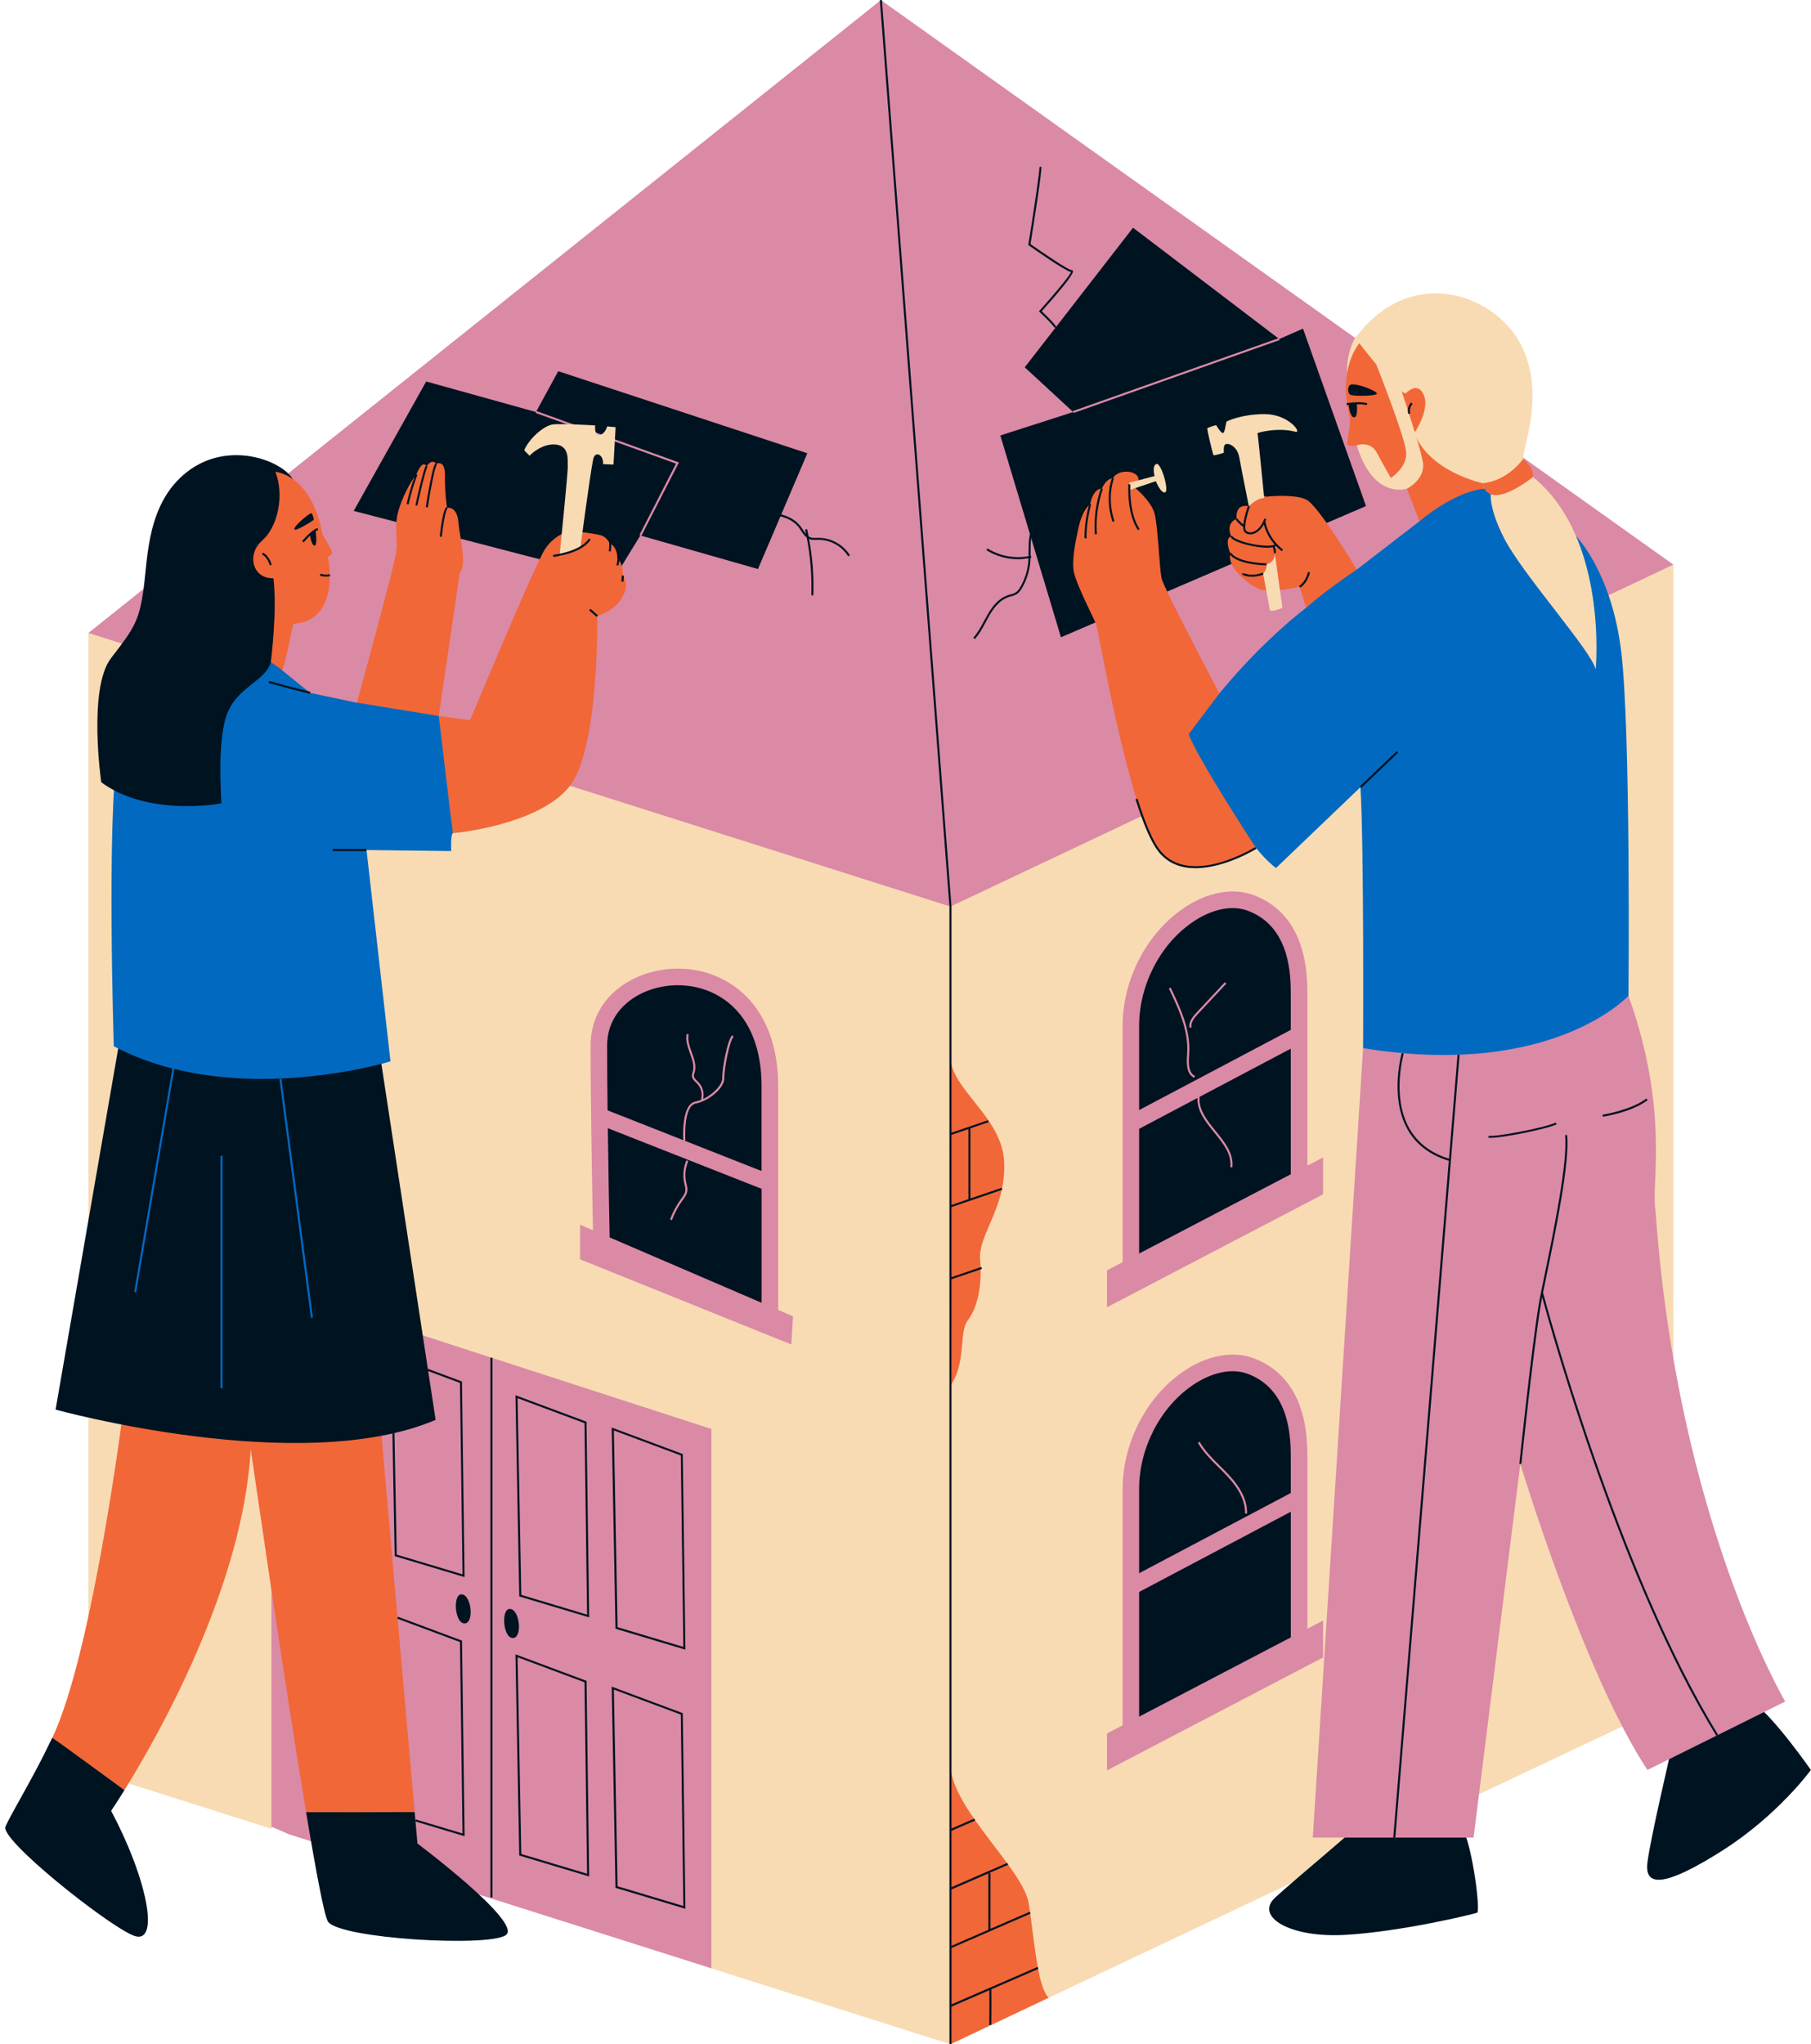 <?xml version="1.0" encoding="UTF-8"?><svg xmlns="http://www.w3.org/2000/svg" xmlns:xlink="http://www.w3.org/1999/xlink" height="500.5" preserveAspectRatio="xMidYMid meet" version="1.0" viewBox="-1.3 0.0 443.5 500.5" width="443.5" zoomAndPan="magnify"><g id="change1_1"><path d="M408.49,138.24v278.55l-152.94,72.33l-12.04-1.86l-12.04,13.25l-60.68-19.25l-72.43-55.79l-33.33,22.24 l-44.67-14.17V154.97l209.52-4.12L408.49,138.24z" fill="#F8DBB3"/></g><g id="change2_1"><path d="M355.89,445.75c3.22,3.88,5.45,22.2,4.55,22.55c-0.9,0.35-18.3,4.59-32.12,5.42 c-13.82,0.83-22.41-4.49-17.33-9.14c5.07-4.65,19.31-16.38,19.74-17.25C330.74,447.33,352.68,441.87,355.89,445.75z M408.12,427.57 c-0.28,1.59-5.22,22.35-5.98,28.46c-0.77,6.1,4.37,5.9,18.18-2.83c13.81-8.73,21.85-19.85,21.85-19.85s-8.69-12.51-13.97-16.43 C422.92,413,408.12,427.57,408.12,427.57z" fill="#001321"/></g><g id="change3_1"><path d="M65.17,314.94l107.74,34.92v132.06L69.4,449.08l-4.23-1.85V314.94z M408.49,138.24L214.42,0.02L20.35,154.97 l211.11,66.99L408.49,138.24z M332.51,256.64l-12.32,193.27h39.38l11.45-91.49c0,0,15.43,51.13,31.12,74.93l33.75-16.75 c0,0-26.53-44.69-31.78-120.45c-1.14-6.07,3.55-24.04-6.61-52.33C387.34,215.52,332.51,256.64,332.51,256.64z" fill="#DA8AA5"/></g><g id="change4_1"><path d="M11.51,425.45c10.15-21.27,17.82-83.49,17.82-83.49l61.53-4.85l9.39,106.55c-6.08,6.3-16.29,6.3-26.59,0.03 c-5.71-34.23-13.56-88.93-13.56-88.93c-1.83,33.62-22.75,70.36-30.93,83.54C18.37,439.78,15.34,428.18,11.51,425.45z" fill="#F16738"/></g><g id="change2_2"><path d="M317.69,247.05c0.22,18,0,44.37,0,44.37l-41.55,20.33c0,0-1.71-57.63,0.89-68.94 c2.6-11.3,11.94-24.51,23.37-22.24C311.83,222.86,317.47,229.05,317.69,247.05z M307.59,335.37c-11.68-7.63-26.46,7.44-31,19.76 s-1,69.73-1,69.73l41.25-19.46l-0.27-36.59C316.57,368.81,319.27,343,307.59,335.37z M170.78,240.25 c-12.22-5.44-21.58,2.53-24.98,12.94c-3.4,10.41-0.85,52.72-0.85,52.72l42.07,18.06c0,0,0-37.61,0-54.8 C187.03,251.98,183,245.69,170.78,240.25z M317.79,80.46l-5.81,2.55l-35.81-27.26l-26.52,34.18l11.87,10.95l-17.85,5.74l14.85,49.41 l74.7-32.13L317.79,80.46z M129.96,100.88l-26.89-7.48l-17.75,31.69l63.72,16.57l6.47-10.56l28.81,8.22l12.09-28.34l-61.01-20.1 L129.96,100.88z M28.19,253.58l-15.88,91.54c0,0,60.03,16.59,93.07,2.52l-14.33-94.05H28.19z" fill="#001321"/></g><g id="change5_1"><path d="M106.14,175.3l8.35,12.91c0,0-4.31,15.36-4.89,15.76s-0.41,4.4-0.41,4.4l-20.73-0.25l5.87,51.74 c0,0-26.9,8.29-52.93,1.86l-9.35,54.7l-0.49-0.08l9.35-54.71l0.3,0.05c-4.98-1.24-9.92-3.02-14.64-5.51c0,0-1.78-55.5,0.96-71.75 c2.74-16.25,35.34-27.4,35.34-27.4s4.6,3.1,4.91,7.09l6.84,5.52l11.46,2.42c0,0,11.61-6.81,15.53-3.11 C105.53,172.62,106.14,175.3,106.14,175.3z M395.71,159.4c-2.39-19.47-11.04-28.11-11.04-28.11s-14.27-17.35-22.5-18.1 c-8.23-0.75-15.84,14.42-15.84,14.42l-15.36,11.84l-6.28-0.72l-6.11,10.06c0,0-10.37,7.71-21.26,20.98 c-11.87-5.5-13.1,16.01-7.52,29.88c5.58,13.87,13.71,4.4,16.47,7.92c2.57,3.27,4.91,4.96,4.91,4.96l20.68-19.8 c0.89,14.13,0.65,63.89,0.65,63.89c46.38,7.56,64.99-12.83,64.99-12.83S398.1,178.88,395.71,159.4z M52.7,339.91h0.5v-56.93h-0.5 V339.91z M67.12,264.2l7.72,58.46l0.5-0.07l-7.72-58.46L67.12,264.2z" fill="#0269C0"/></g><g id="change3_2"><path d="M189.27,265.88c0-19.84-12.34-28.73-24.57-28.73c-10.36,0-21.37,6.61-21.37,18.87 c0,14.07,0.41,36.29,0.58,45.19l-3.16-1.36v8.48l51.74,20.85l0.42-6.9l-3.64-1.57V265.88z M185.21,318.97l-37.21-16 c-0.09-4.42-0.3-15.41-0.45-26.75l37.66,14.84V318.97z M185.21,286.71l-18.91-7.45l0.25-0.02c-0.01-0.08-0.56-8.48,2.54-9.06 c3.36-0.63,7.09-3.95,7-6.23c-0.08-2.13,1.29-9.27,2.26-10.11l-0.33-0.38c-1.19,1.03-2.52,8.33-2.44,10.51 c0.06,1.5-2.08,3.89-4.68,5.09c0.32-1.45-0.11-3.03-1.14-4.1c-0.1-0.1-0.2-0.2-0.31-0.3c-0.43-0.42-0.84-0.81-0.83-1.3 c0-0.18,0.06-0.37,0.13-0.57l0.06-0.18c0.5-1.66-0.11-3.33-0.69-4.95c-0.53-1.46-1.07-2.96-0.77-4.41l-0.49-0.1 c-0.33,1.59,0.24,3.16,0.79,4.68c0.58,1.61,1.13,3.13,0.68,4.64l-0.05,0.17c-0.07,0.23-0.15,0.46-0.15,0.72 c0,0.71,0.52,1.21,0.99,1.66c0.1,0.1,0.2,0.19,0.29,0.29c0.98,1.02,1.36,2.56,0.96,3.92l0.1,0.03c-0.49,0.19-0.98,0.35-1.48,0.44 c-3.37,0.63-3.02,8.43-2.96,9.46l-18.54-7.31c-0.07-5.65-0.11-11.18-0.11-15.82c0-9.62,8.92-14.81,17.31-14.81 c5.38,0,10.33,2.02,13.94,5.67c4.3,4.35,6.57,10.92,6.57,19V286.71z M318.87,285.38v-41.73c0-4.81,0.01-19.45-13.01-24.44 c-5.2-1.99-11.57-0.81-17.46,3.25c-8.98,6.18-14.78,17.45-14.78,28.72v57.85l-3.83,2v9.04l52.92-27.65v-9.04L318.87,285.38z M314.81,287.5l-37.15,19.41v-30.53l14.3-7.56c-0.16,3.2,2,5.88,4.1,8.46c2.22,2.73,4.31,5.31,3.93,8.46l0.5,0.06 c0.4-3.36-1.86-6.14-4.04-8.83c-2.09-2.58-4.26-5.25-3.98-8.36l-0.09-0.01l22.42-11.85V287.5z M314.81,252.15l-37.15,19.64v-20.6 c0-9.97,5.11-19.93,13.02-25.37c4.78-3.29,9.77-4.31,13.71-2.8c10.41,3.98,10.41,16.09,10.41,20.65V252.15z M318.87,357.04 c0-4.81,0.01-19.45-13.01-24.44c-5.2-1.99-11.57-0.81-17.46,3.25c-8.98,6.18-14.78,17.45-14.78,28.72v57.85l-3.83,2v9.04 l52.92-27.65v-9.04l-3.83,2V357.04z M314.81,400.89l-37.15,19.41v-30.53l37.15-19.64V400.89z M314.81,365.54l-37.15,19.64v-20.6 c0-9.97,5.11-19.93,13.02-25.37c4.78-3.29,9.77-4.31,13.71-2.8c10.41,3.98,10.41,16.09,10.41,20.65V365.54z M312.06,83.25 l-50.46,17.87l-0.17-0.47l50.46-17.87L312.06,83.25z M164.25,113.51l-34.37-12.4l0.17-0.47l34.91,12.59l-9.21,17.98l-0.45-0.23 L164.25,113.51z M163.25,298.75l-0.47-0.17c0.63-1.72,1.49-3.34,2.56-4.82l0.15-0.2c0.49-0.68,1.01-1.37,1.06-2.16 c0.03-0.44-0.08-0.87-0.19-1.34c-0.03-0.12-0.06-0.24-0.09-0.36c-0.42-1.87-0.23-3.86,0.53-5.62l0.46,0.2 c-0.72,1.66-0.9,3.54-0.5,5.31c0.03,0.12,0.06,0.23,0.08,0.35c0.12,0.48,0.24,0.98,0.2,1.49c-0.07,0.93-0.62,1.69-1.16,2.42 l-0.14,0.2C164.7,295.49,163.86,297.07,163.25,298.75z M291.35,263.43l-0.21,0.45c-2.03-0.96-1.86-3.68-1.72-5.86l0.01-0.21 c0.35-5.64-2.22-11.04-4.49-15.79l0.45-0.21c2.29,4.81,4.9,10.26,4.54,16.04l-0.01,0.21C289.79,260.08,289.63,262.61,291.35,263.43z M298.65,240.49l0.37,0.34l-6.95,7.43c-0.96,1.02-1.81,2.13-1.59,3.29l-0.49,0.09c-0.26-1.38,0.67-2.6,1.72-3.72L298.65,240.49z M299.53,360.99c3.18,3.39,4.67,6.53,4.56,9.6l-0.5-0.02c0.1-2.93-1.34-5.95-4.43-9.24c-0.66-0.7-1.36-1.4-2.04-2.07 c-1.84-1.82-3.75-3.71-5.06-6l0.43-0.25c1.28,2.23,3.16,4.09,4.98,5.9C298.16,359.58,298.87,360.28,299.53,360.99z" fill="#DA8AA5"/></g><g id="change2_3"><path d="M70.38,117.26c3.01,4.76-1.06,34.85-1.33,35.5c-0.26,0.64-4.03,9.35-4.03,9.35 c-1.25,4.61-7.88,5.89-10.56,12.32c-2.68,6.44-1.56,20.09-1.56,22.27c0,0-17.8,3.41-29.41-5.18c0,0-3.31-23.01,2.42-30.41 c5.73-7.4,6.88-9.18,7.95-16.94c1.07-7.76,0.8-20.98,10.67-28.65C54.42,107.84,67.37,112.51,70.38,117.26z M29.17,438.3 c-5.36-3.92-13.83-10.12-17.66-12.84c-0.16,0.35-0.33,0.68-0.5,1c-4.42,9.25-9.63,17.6-10.97,20.78 c-1.34,3.17,24.14,23.49,31.1,26.56c6.97,3.07,3.79-13.51-5.23-30.44C25.92,443.35,27.16,441.53,29.17,438.3z M100.93,451.36 l-0.68-7.7c-8.63,0.03-20.26,0.06-26.59,0.03c2.44,14.66,4.5,25.56,5.37,26.81c2.91,4.16,39.25,6.29,43.54,3.29 C126.86,470.8,100.93,451.36,100.93,451.36z" fill="#001321"/></g><g id="change1_2"><path d="M350.44,117.87c0,0-17.78-19.07-20.15-21.64c-2.37-2.56-2.21-8.38,0-13.08 c13.8-18.89,34.33-10.99,40.68,0.86c6.35,11.85,0.75,25.32,0.69,28.39c-0.06,3.07,2.44,4.39,2.44,4.39 c18.48,14.9,15.37,47.12,15.37,47.12c-0.92-4.39-17.79-23.18-22.34-31.96c-4.54-8.78-3.19-12.32-3.19-12.32l-1.78,0L350.44,117.87z" fill="#F8DBB3"/></g><g id="change4_2"><path d="M289.8,179.74c1.82,5.41,16.47,27.86,16.47,27.86s-16.18,10.16-23.66,0.78 c-7.48-9.39-14.83-54.1-15.56-55.77s-4.55-9.17-5.29-12.2c-0.74-3.02,0.33-7.8,0.97-10.79c1.03-5.04,2.93-6.15,2.93-6.15 c0.83-4.1,2.88-3.83,2.88-3.83c1.14-2.65,2.71-2.55,2.71-2.55c1.42-2.56,6.75-1.87,6.23,0.66l-0.95,1.56c0,0,4.07,3.28,4.92,6.44 c0.85,3.15,1.15,13.55,1.75,15.98c0.6,2.43,14.12,28.06,14.12,28.06L289.8,179.74z M318.58,122.31c-3.05-1.47-9.84-0.7-9.84-0.7 l-2.08-0.9l-2.12,3.23c-3.61-0.72-2.99,3.09-2.99,3.09c-2.87,1.13-1.34,4.27-1.34,4.27c-1.76,0.54-0.23,4.16-0.23,4.16 c-0.8,3.5,4.04,7.25,6.73,8.62c2.7,1.36,10.26-0.4,10.26-0.4l1.6,5.14c5.14-4.62,12.39-9.35,12.39-9.35S321.63,123.77,318.58,122.31 z M77.66,130.77c-2.76-14.7-11.51-15.25-11.51-15.25c2.21,5.75,0.64,13.4-3.27,16.85c-3.91,3.45-2.27,9.37,2.77,9.21 c1,7.99-0.63,20.53-0.63,20.53s2.46,1.65,2.77,1.99s2.71-11.34,2.71-11.34c11.9-0.79,8.52-16.41,8.52-16.41s1.23-0.55,0.99-1.24 S77.66,130.77,77.66,130.77z M110.95,127.8c-0.34-3.98-2.77-3.47-2.77-3.47s-0.54-2.8-0.53-8.29c0-3.49-2.1-2.51-2.1-2.51 c-1.15-1.32-2.33,0.57-2.33,0.57s-0.5-0.56-0.99-0.35c-0.83,0.35-1.69,2.73-1.69,2.73c-0.58,0.41-2.79,3.91-4.11,8.04 s-0.36,7.42-0.63,10.12c-0.36,3.61-9.7,37.39-9.7,37.39l20.05,3.27l5.13-35C113.17,138.14,111.29,131.77,110.95,127.8z M149.89,136.66c-0.08-3.02-1.86-3.61-1.86-3.61s-0.76-1.56-2.04-1.94c-2.22-0.67-7.72-1.11-7.72-1.11s-3.72,0.73-6.16,4.54 c-2.44,3.81-18.29,41.78-18.29,41.78l-7.67-1.01c0,0,3.4,28.62,3.46,28.67s21.17-1.89,28.68-11.59c7.16-9.24,6.69-41.54,6.69-41.54 s4.21-1.35,5.94-4.32c1.72-2.96,1.13-4.24,0.33-5.63C151.26,137.67,149.89,136.66,149.89,136.66z M235.75,323.19 c2.32-3.04,3.52-8.54,2.97-14.72c-0.55-6.18,6.38-12.66,5.9-23.92s-13.31-17.86-13.18-26.12l0.25,80.49 C235.39,333.1,233.43,326.24,235.75,323.19z M231.46,432.25v68.26l24.08-11.39c-2.85-2.58-3.56-14.72-4.92-23.11 C249.27,457.61,231.84,442.93,231.46,432.25z M371.66,112.41c0,0-3.63,5.3-9.85,5.9c0,0-13.14-2.78-16.75-12.3 c0,0,4.2-6.03,2.1-9.76c-1.57-2.79-4.12,0-4.12,0c-1.37,0.86-11.47-12.22-11.47-12.22c-5.17,7.04-2.74,16.31-2.32,18.16 c0.33,1.58-0.69,5.81-0.64,6.52c0.05,0.71,2.34,0.33,2.34,0.33s4.83,9.4,12.3,10.61l3.06,7.99c0,0,8.22-7.2,15.84-7.99l-0.18-0.68 c2.01,6.11,12.11-2.16,12.11-2.16C374.53,114.34,371.66,112.41,371.66,112.41z" fill="#F16738"/></g><g id="change1_3"><path d="M343.27,119.64c0,0-8.24,2.87-12.3-10.61c0,0,3.29-1.22,4.91,1.82s3.42,6.17,3.42,6.17s4.03-2.55,3.76-6.29 c-0.27-3.73-7.34-21.57-7.34-21.57l4.45,1.27c0,0,6.43,18.83,7.01,22.9C347.74,117.4,343.27,119.64,343.27,119.64z M308.37,101.39 c-5.71,0.01-9.23,1.78-9.23,1.78c-0.31,0.29-0.42,3.12-1.07,2.84c-0.65-0.29-1.48-1.92-1.59-1.92s-1.93,0.59-2.11,0.75 c-0.18,0.16,1.34,6.29,1.48,6.56c0.14,0.27,2.57-0.56,2.57-0.56s-0.23-1.72,0.4-2.07c0.63-0.35,2.86,0.34,3.38,3.27 c0.53,2.93,2.33,11.9,2.33,11.9s1.87-1.97,3.76-2c0,0-1.52-15.66-1.64-15.84c-0.12-0.18,5.17-1.58,9.42-0.35 C317.46,105.82,314.09,101.37,308.37,101.39z M308.85,138.17c0.23,1.32-0.83,2.23-0.83,2.23s1.59,8.35,1.59,8.68 c0,1.17,3.15-0.27,3.15-0.27l-1.88-13.35C311.01,137.75,308.85,138.17,308.85,138.17z M281.91,113.6c-1.17,0.38-0.46,2.96-0.46,2.96 l-6.2,1.63l0,1.82l6.51-2.2c0,0,1.17,3,2.26,2.74C285.09,120.28,283.07,113.22,281.91,113.6z M144.46,104.16 c0,0-8.46-0.5-10.33-0.25c-2.33,0.31-5.94,3.59-7.05,6.34l1.3,1.33c0,0,2.82-3.06,6.42-2.74c3.6,0.32,2.81,4.35,2.94,5.27 s-2.02,22.07-2.02,22.07s3.71-0.93,5.11-2.08c0,0,2.46-18.69,3.19-21.9c0.64-1.95,2.6-0.63,2.35,1.44l2.57,0.11l0.52-9.16 l-2.06-0.19C146.64,106.96,144.11,107.51,144.46,104.16z" fill="#F8DBB3"/></g><g id="change2_4"><path d="M329.27,94.28c1.05-0.83,6.98,1.55,6.61,2.14c-0.38,0.59-5.79,0.62-6.5,0.21 C328.67,96.23,328.74,94.7,329.27,94.28z M147.84,132.51c0.16,0.47,0,2.09-0.06,2.44l0.49,0.08c0.01-0.06,0.26-1.99,0.04-2.67 L147.84,132.51z M150.14,138.46c0-0.02,0.34-1.1,0.28-2.3l-0.5,0.03c0.06,1.16-0.28,2.22-0.28,2.22L150.14,138.46z M142.98,149.44 l1.83,1.6l0.33-0.38l-1.83-1.6L142.98,149.44z M151.49,140.92l-0.5-0.02c-0.03,0.88-0.14,1.46-0.14,1.47l0.49,0.09 C151.35,142.43,151.46,141.84,151.49,140.92z M108.29,124.55l-0.21-0.45c-0.9,0.43-1.52,5.66-1.69,7.26l0.5,0.05 C107.21,128.3,107.84,124.79,108.29,124.55z M103.46,124.24c0.74-4.86,1.79-10.13,2.25-10.52l-0.32-0.38 c-0.83,0.71-2.16,9.14-2.42,10.82L103.46,124.24z M100.91,123.78c0.18-0.87,1.94-8.76,2.51-9.53l-0.4-0.3 c-0.69,0.94-2.57,9.64-2.59,9.73L100.91,123.78z M100.93,116.27l-0.44-0.24c-0.09,0.17-1.23,3.01-2.22,7.37l0.49,0.11 C99.72,119.26,100.84,116.45,100.93,116.27z M75.45,127.35c0.22-0.2-0.2-1.53-0.5-1.69c-0.3-0.16-4.39,3.14-4.15,3.93 C71,130.23,75.23,127.55,75.45,127.35z M76.46,129.29c-1.42,0.4-3.68,3.07-3.77,3.19l0.38,0.32c0.01-0.02,0.73-0.87,1.58-1.67 c0.09,0.72,0.42,2.4,1.07,2.45c0.68,0.06,0.4-2.67,0.3-3.54c0.21-0.12,0.4-0.22,0.58-0.27L76.46,129.29z M77.17,140.47l-0.14,0.48 c0.04,0.01,0.78,0.22,1.55,0.22c0.35,0,0.7-0.04,1-0.16l-0.19-0.46C78.58,140.87,77.19,140.47,77.17,140.47z M65.24,138.28 c-0.19-0.69-0.52-1.36-0.95-1.93c-0.38-0.51-0.78-0.85-1.22-1.04l-0.2,0.46c0.36,0.16,0.69,0.45,1.02,0.88 c0.39,0.52,0.69,1.13,0.87,1.76L65.24,138.28z M64.47,167.22c0.36,0.12,6.66,1.82,10.11,2.64l0.12-0.49 c-3.44-0.82-9.71-2.51-10.06-2.63L64.47,167.22z M80.16,208.37h8.3v-0.5h-8.3V208.37z M143.35,132.1l-0.42-0.27 c-2.06,3.26-8.72,4.02-8.78,4.03l0.05,0.5C134.48,136.32,141.16,135.56,143.35,132.1z M165.91,356.17l0.64,47.73l-17.12-5.13 l-0.93-49.26l17.4,6.49L165.91,356.17z M166.05,403.22l-0.63-46.87l-16.39-6.12l0.91,48.16L166.05,403.22z M142.98,395.65l0,0.34 l-17.12-5.13l-0.93-49.26l17.4,6.49l0,0.17L142.98,395.65L142.98,395.65z M142.47,395.32l-0.63-46.88l-16.39-6.12l0.91,48.16 L142.47,395.32z M142.34,411.7l0.64,47.73l-17.12-5.13l-0.93-49.26l17.4,6.49L142.34,411.7z M142.47,458.76l-0.63-46.88l-16.39-6.12 l0.91,48.16L142.47,458.76z M165.91,419.61l0.64,47.73l-17.12-5.13l-0.93-49.26l17.4,6.49L165.91,419.61z M166.05,466.66 l-0.63-46.87l-16.39-6.12l0.91,48.16L166.05,466.66z M111.83,338.41l0-0.17l-8.31-3.1l-0.17,0.47l7.99,2.98l0.63,46.87l-16.11-4.83 l-0.56-29.72l-0.5,0.01L95.36,381l17.11,5.13L111.83,338.41z M111.83,401.68l-15.68-5.85l-0.17,0.47l15.36,5.73l0.63,46.87 l-11.46-3.44l-0.14,0.48l12.11,3.63l-0.64-47.73L111.83,401.68z M123.91,393.98c-2.55-0.85-2.18,6.8,0.25,7.06 S126.14,394.72,123.91,393.98z M112.08,390.41c-2.55-0.85-2.18,6.8,0.25,7.06S114.31,391.15,112.08,390.41z M252.99,482.05l-11.51,5 c0.04,1.17,0.01,6.87-0.01,8.72l-0.5,0c0.02-2.96,0.04-7.26,0.02-8.5l-9.28,4.03l0,9.21h-0.5V221.96L214.17,0.04l0.5-0.04 l17.04,221.94l0,55.39l8.97-3.06l0.16,0.47l-4.49,1.53v17.16l7.64-2.61l0.16,0.47l-12.44,4.25l0,17.16l7.31-2.5l0.16,0.47 l-7.47,2.55l0,134.48l5.59-2.43l0.2,0.46l-5.79,2.52l0,13.8l13.66-5.94l0.2,0.46l-4.74,2.06h0.43v13.61l9.63-4.18l0.2,0.46 l-19.37,8.42v13.8l21.08-9.16L252.99,482.05z M231.71,277.86l0,17.16l4.14-1.41v-17.16L231.71,277.86z M231.71,476.41l9.04-3.93 v-13.8l-9.04,3.93L231.71,476.41z M261.46,66.33c-0.06-0.12-0.18-0.2-0.32-0.2c-0.78,0-6.54-3.87-10.08-6.37 c0.72-4.48,2.92-18.29,2.64-18.99l-0.47,0.17c0.15,0.72-1.52,11.69-2.69,18.9l-0.02,0.15l0.13,0.09c1.48,1.05,8.7,6.13,10.32,6.53 c-0.36,0.98-4.14,5.49-7.69,9.44l-0.16,0.18l0.18,0.17c1.71,1.61,3.54,3.48,3.62,3.84c0-0.02-0.01-0.07,0.04-0.13l0.39,0.31 c0.15-0.19,0.39-0.51-3.54-4.21C257.53,72.06,261.79,67.07,261.46,66.33z M118.79,464.58h0.5V332.41h-0.5V464.58z M250.84,131.14 c-0.24,1.27-0.25,2.58-0.25,3.84c0,0.39,0,0.79-0.01,1.19c-3.45,0.64-7.08-0.03-10.06-1.9l-0.27,0.42c2.33,1.47,5.05,2.23,7.78,2.23 c0.85,0,1.69-0.1,2.53-0.25c-0.01,0.28-0.02,0.56-0.04,0.84c-0.18,2.15-0.85,4.28-1.92,6.15c-0.29,0.51-0.63,1.03-1.13,1.36 c-0.39,0.26-0.85,0.39-1.34,0.52c-0.21,0.06-0.42,0.12-0.63,0.19c-1.84,0.62-3.45,2.15-4.92,4.69c-0.31,0.53-0.6,1.08-0.89,1.62 c-0.76,1.42-1.54,2.89-2.63,4.08l0.37,0.34c1.13-1.24,1.93-2.74,2.7-4.19c0.29-0.54,0.58-1.08,0.88-1.6 c1.4-2.43,2.92-3.89,4.65-4.47c0.2-0.07,0.4-0.12,0.6-0.18c0.51-0.14,1.03-0.28,1.49-0.59c0.58-0.39,0.97-0.99,1.28-1.53 c1.11-1.94,1.79-4.13,1.98-6.35c0.03-0.32,0.04-0.64,0.05-0.97c0.07-0.02,0.14-0.02,0.21-0.04l-0.11-0.49 c-0.03,0.01-0.05,0.01-0.08,0.01c0.01-0.37,0.01-0.74,0.01-1.1c0-1.24,0-2.52,0.24-3.75c0.34-1.77,1.48-4.01,3.57-4.51l-0.12-0.49 C252.46,126.79,251.21,129.23,250.84,131.14z M199.2,131.68c-0.04,0-0.08,0-0.12,0c-0.13,0-0.26,0.01-0.39,0.01 c-0.52,0.02-1.02,0.04-1.47-0.12c-0.18-0.06-0.35-0.16-0.5-0.26c-0.12-0.59-0.24-1.18-0.37-1.77l-0.49,0.11 c0.08,0.36,0.15,0.73,0.23,1.09c-0.28-0.32-0.52-0.69-0.78-1.07c-0.19-0.29-0.38-0.58-0.59-0.84c-2.26-2.94-6.4-3.41-10.11-3.61 l-0.03,0.5c3.6,0.2,7.61,0.64,9.74,3.41c0.2,0.26,0.38,0.54,0.56,0.82c0.4,0.61,0.82,1.22,1.38,1.65c0.91,4.65,1.28,9.4,1.12,14.14 l0.5,0.02c0.16-4.64-0.19-9.28-1.05-13.83c0.08,0.04,0.14,0.09,0.23,0.11c0.54,0.18,1.11,0.16,1.65,0.14c0.13,0,0.25-0.01,0.38-0.01 c2.95-0.04,5.8,1.55,7.32,4.05l0.43-0.26C205.24,133.36,202.26,131.68,199.2,131.68z M333.4,99.19l0.13-0.48 c-1.58-0.42-3.83-0.19-5.04-0.01l-0.02,0.26l0.09,0.24c0.14-0.02,0.27-0.04,0.41-0.05c0.09,0.75,0.44,2.97,1.32,3.04 c0.93,0.07,0.75-2.55,0.69-3.19C331.94,98.96,332.78,99.03,333.4,99.19z M344.07,101.21c-0.24-0.79-0.01-1.72,0.57-2.31l-0.36-0.35 c-0.71,0.71-0.99,1.84-0.7,2.81L344.07,101.21z M316.85,143.45l0.24,0.44c0.07-0.04,1.79-1.02,2.41-3.74l-0.49-0.11 C318.45,142.52,316.87,143.44,316.85,143.45z M308.57,127.69c0.08-0.19,0.17-0.38,0.24-0.58l-0.47-0.17 c-1.07,2.92-2.73,3.33-3.22,3.39c-0.57,0.06-1.07-0.12-1.31-0.49c-0.51-0.77,0.33-3.98,0.97-5.82l-0.47-0.17 c-0.13,0.36-0.95,2.76-1.12,4.55c-0.58-0.45-1.28-1.07-1.4-1.45l-0.48,0.15c0.21,0.7,1.47,1.63,1.84,1.91 c0,0.46,0.06,0.86,0.23,1.11c0.31,0.47,0.86,0.73,1.5,0.73c0.09,0,0.19-0.01,0.29-0.02c1.16-0.14,2.24-1.02,3.04-2.43 c0.55,2.17,1.66,3.82,2.64,4.93c-0.41,0.24-1.44,0.39-3.32,0.19c-3.25-0.34-6.64-1.45-7.1-2.34l-0.44,0.23 c0.69,1.32,4.88,2.33,7.49,2.6c0.51,0.05,1.07,0.09,1.61,0.09c0.47,0,0.91-0.03,1.29-0.11c0.15,0.36,0.36,1,0.26,1.39l0.48,0.12 c0.14-0.54-0.1-1.28-0.26-1.66c0.12-0.05,0.22-0.11,0.31-0.17c0.76,0.8,1.38,1.24,1.44,1.28l0.29-0.41 C312.87,134.53,309.41,132.09,308.57,127.69z M300.19,135.32l-0.42,0.26c1.52,2.44,7.64,2.84,8.91,2.84c0.09,0,0.15,0,0.19-0.01 l-0.04-0.5C308.31,137.96,301.64,137.65,300.19,135.32z M303.28,140.3c0.02,0.02,0.05,0.08,0.04,0.16l-0.49-0.1 c-0.01,0.07-0.01,0.21,0.15,0.34c0.3,0.24,1.21,0.51,2.35,0.51c0.85,0,1.84-0.15,2.8-0.57l-0.2-0.46 C305.61,141.18,303.46,140.48,303.28,140.3z M271.49,117.18l-0.46-0.19c-0.08,0.19-1.88,4.81,0.12,10.77l0.47-0.16 C269.68,121.83,271.47,117.22,271.49,117.18z M268.32,119.54c-0.02,0.05-1.98,5.02-1.5,11.28l0.5-0.04 c-0.47-6.13,1.45-11,1.47-11.05L268.32,119.54z M265.43,123.39c-0.01,0.04-1.25,4.34-1.14,8.41l0.5-0.01 c-0.11-3.99,1.1-8.22,1.12-8.26L265.43,123.39z M277.78,129.5c-1.59-2.33-2.4-6.13-2.27-10.7c0-0.13,0-0.21,0-0.24l-0.5,0.03 c0,0.03,0,0.1,0,0.2c-0.13,4.67,0.7,8.58,2.36,11L277.78,129.5z M376.58,316.49c0.25-1.24,0.55-2.72,0.89-4.37 c2.15-10.41,5.75-27.83,4.99-34.24l-0.5,0.06c0.75,6.34-2.84,23.71-4.98,34.08c-0.67,3.27-1.21,5.85-1.45,7.31 c-1.8,10.89-4.73,38.78-4.76,39.06l0.5,0.05c0.03-0.28,2.96-28.16,4.76-39.03c0.08-0.48,0.19-1.1,0.33-1.81 c2.36,8.66,19.46,69.72,42.66,107.39l0.43-0.26C394.86,384.8,377.12,318.53,376.58,316.49z M353.55,283.69 c-4.5-1.38-7.81-3.94-9.82-7.61c-4.25-7.77-1.29-18.04-1.26-18.14l-0.48-0.14c-0.03,0.11-3.04,10.56,1.3,18.52 c2.09,3.82,5.53,6.47,10.21,7.88l-13.6,165.69l0.5,0.04l15.74-191.65l-0.5-0.04L353.55,283.69z M379.7,274.85 c-3.47,1.51-15.49,3.61-16.33,3.22l-0.13,0.21l-0.15,0.2c0.1,0.07,0.34,0.1,0.71,0.1c2.89,0,13.24-2.04,16.1-3.28L379.7,274.85z M402.19,269.36l-0.3-0.4c-3.69,2.83-10.67,3.96-10.74,3.97l0.08,0.49C391.51,273.38,398.4,272.27,402.19,269.36z M340.76,183.92 l-9.07,8.65l0.35,0.36l9.07-8.65L340.76,183.92z M282.81,208.22c-1.71-2.15-3.58-6.42-5.55-12.69l-0.48,0.15 c1.98,6.33,3.88,10.65,5.63,12.85c2.4,3.01,5.7,4.04,9.07,4.04c7.21,0,14.8-4.69,14.92-4.76l-0.27-0.42 C305.98,207.49,290.07,217.32,282.81,208.22z" fill="#001321"/></g></svg>